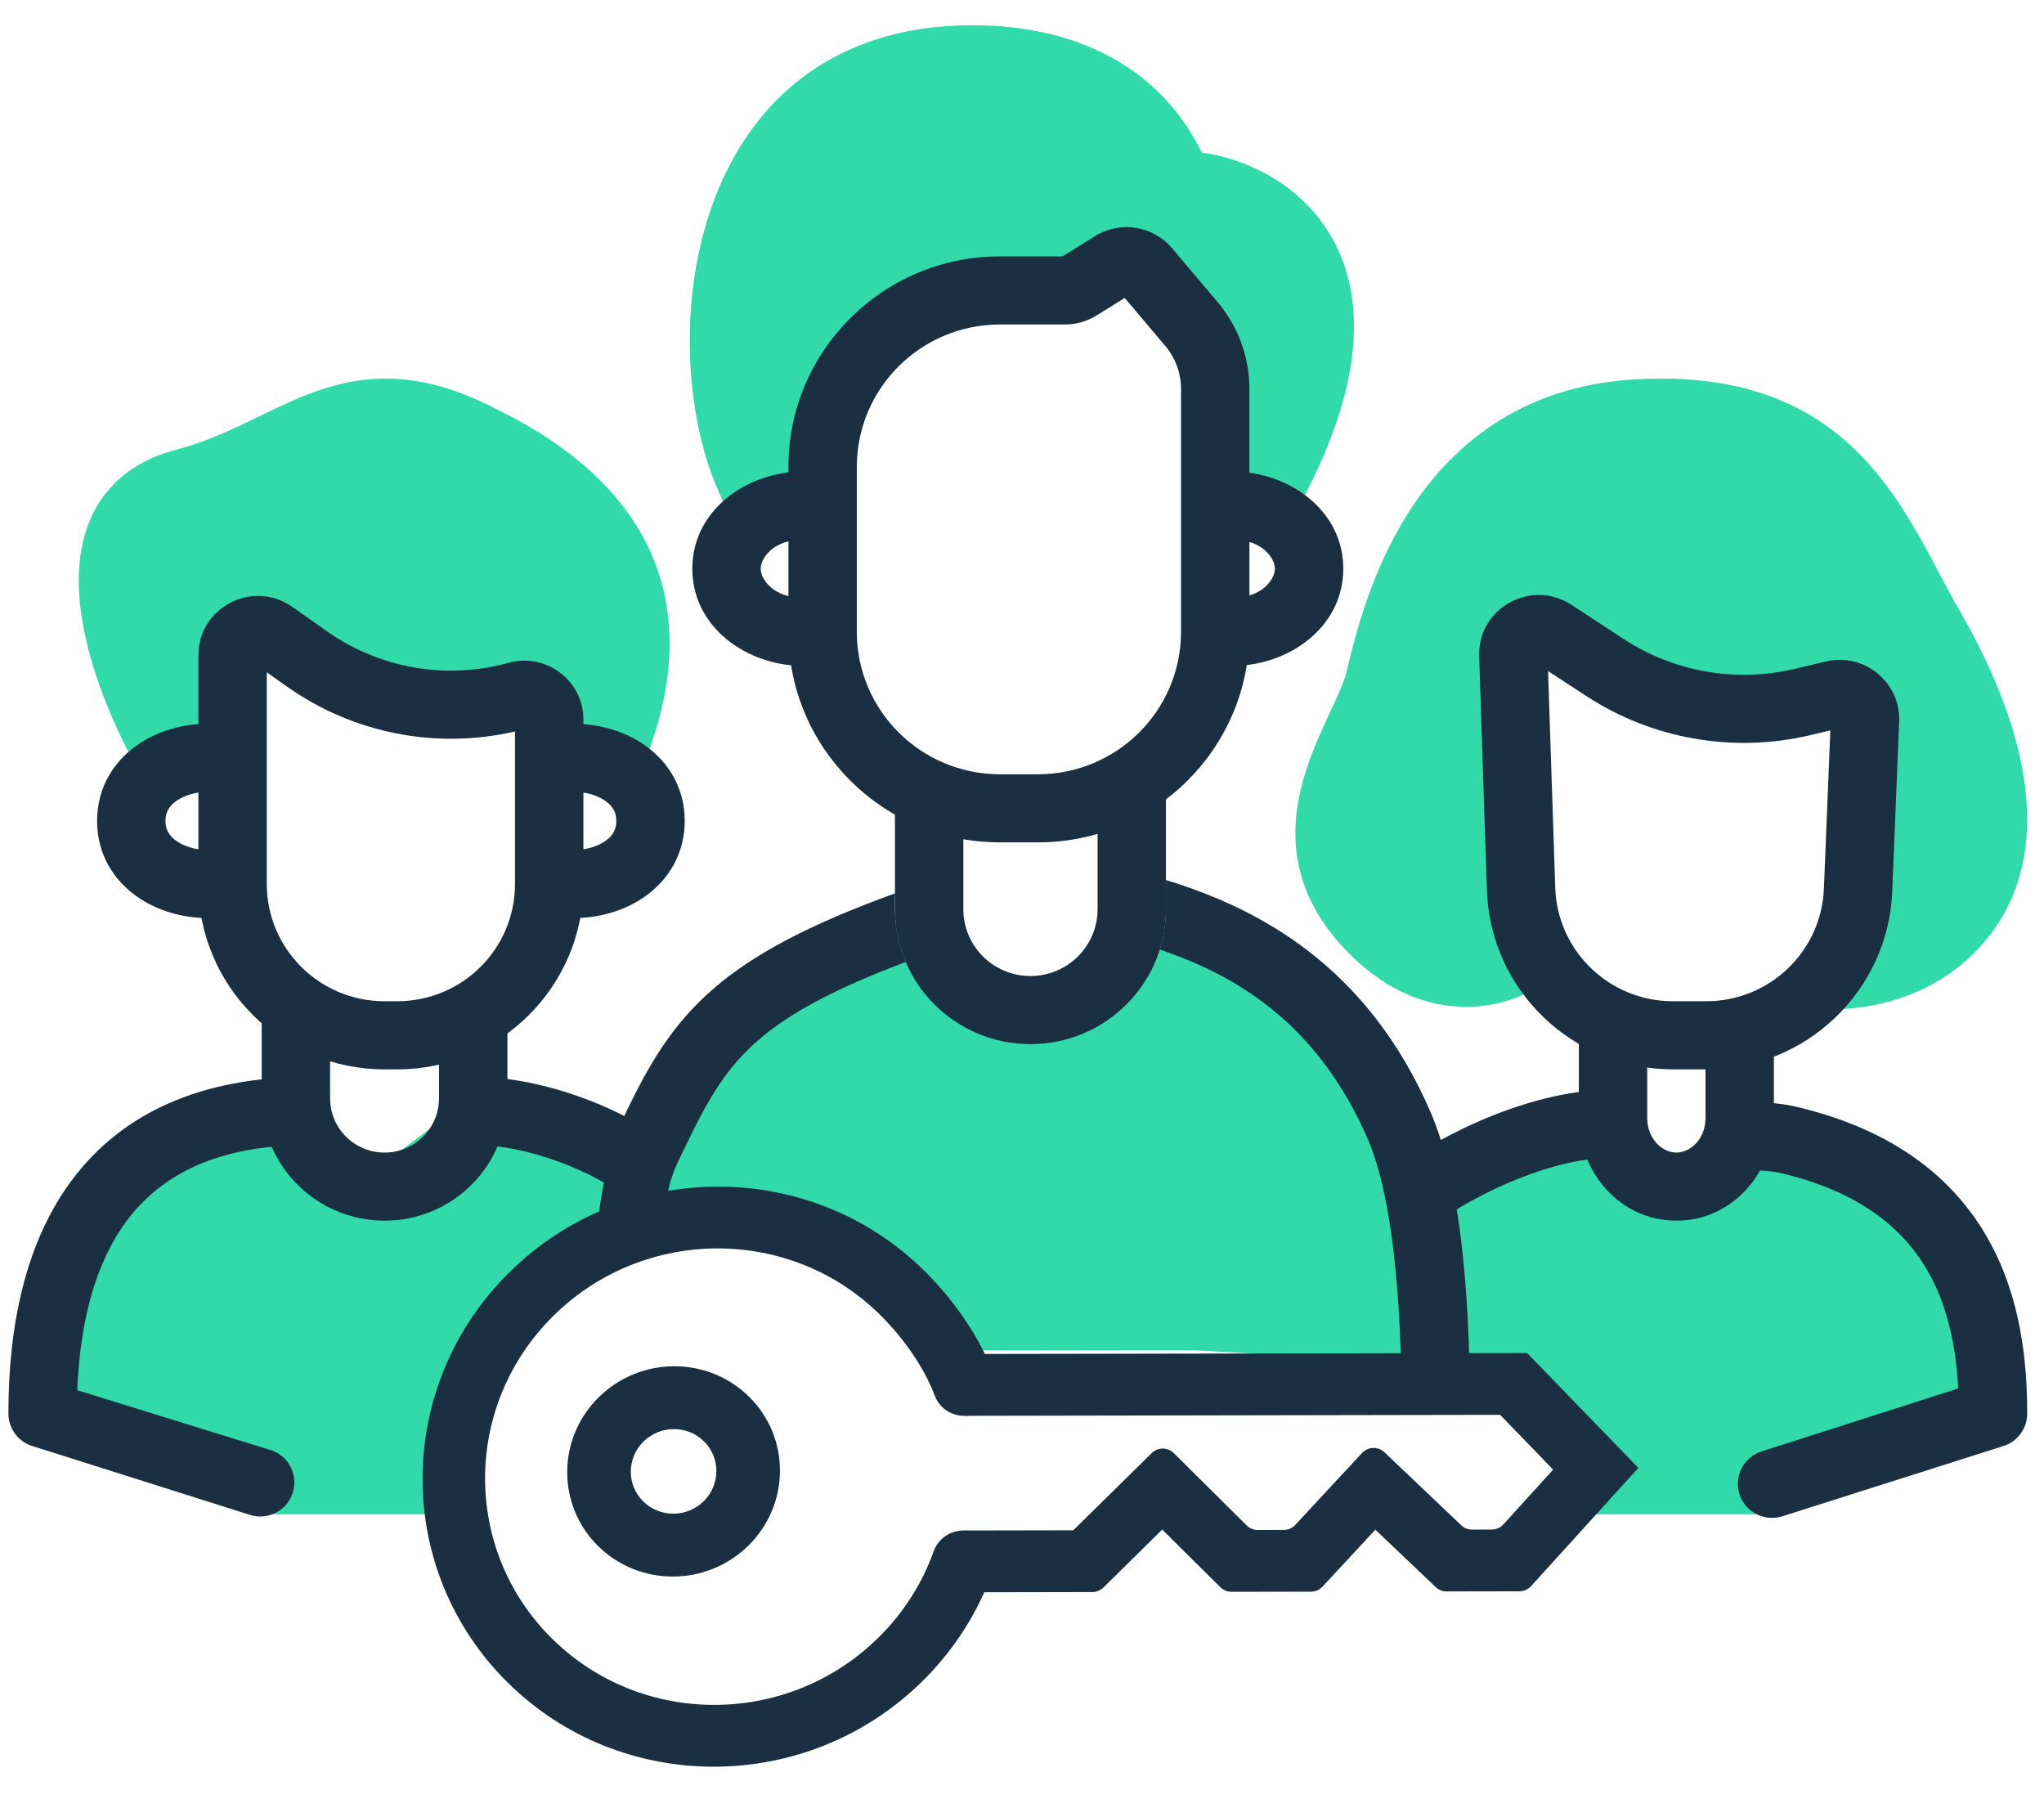 <svg viewBox="0 0 81 72" fill="none" xmlns="http://www.w3.org/2000/svg">
<path d="M24.833 44L25.333 47.5L31.333 48L35.833 51L37.833 53.5H47.333L56.333 54V50.5C56.333 50 55.833 46.5 56.333 46C56.733 45.6 55.166 43.833 54.333 43L52.333 39.5L49.833 37L45.833 35L42.833 38.5L38.333 39L34.833 36L29.333 38.5L24.833 44Z" fill="#32D9A9"/>
<path d="M77.333 49L78.333 56L70.333 60H61.333L62.833 57.5L59.333 54H56.333L55.833 46L59.833 44L63.333 43.5L64.333 46L67.833 46.5L68.333 43.5L73.833 45.5L77.333 49Z" fill="#32D9A9"/>
<path d="M24.333 44.5V48L21.333 49.5L18.333 54L17.333 60H10.333L1.333 56V52.5L2.333 48.5L3.833 46L6.833 44L10.333 43L11.833 43.5L12.833 46H15.333L17.333 44.5L19.333 43L24.333 44.5Z" fill="#32D9A9"/>
<path fill-rule="evenodd" clip-rule="evenodd" d="M19.645 16.196C23.368 18.012 25.392 20.33 26.166 22.913C26.931 25.466 26.412 28.08 25.469 30.385C25.101 31.285 24.537 30.603 23.833 30L21.333 28C19.143 27.27 17.76 27.535 16.333 27L9.767 25L9.333 29L7.018 29.5C6.347 30.037 5.64 30.839 5.224 30.051C4.159 28.037 3.175 25.479 3.124 23.192C3.098 22.035 3.309 20.873 3.946 19.888C4.595 18.883 5.621 18.167 7.018 17.806C8.006 17.55 8.884 17.163 9.767 16.741C9.928 16.664 10.091 16.584 10.257 16.504C10.971 16.157 11.72 15.792 12.487 15.518C13.459 15.169 14.511 14.942 15.714 15.013C16.911 15.084 18.196 15.447 19.645 16.196Z" fill="#32D9A9"/>
<path fill-rule="evenodd" clip-rule="evenodd" d="M31.713 3.136C33.439 1.797 35.694 1 38.525 1C42.459 1 45.385 2.492 47.077 5.077C48.743 7.621 49.097 11.044 48.311 14.71L48.206 15.198L44.334 9.5L41.334 11L38.334 10.5L33.834 14.5L32.141 20H28.711L28.448 19.404C27.2 16.574 26.846 12.061 28.19 8.222C28.869 6.282 29.997 4.466 31.713 3.136Z" fill="#32D9A9"/>
<path fill-rule="evenodd" clip-rule="evenodd" d="M52.429 8.866C54.165 11.297 54.308 15.084 51.23 20.494L50.834 21L47.334 18L47.077 12.5L45.73 6.062L46.222 6.006C47.093 5.908 48.225 6.06 49.327 6.494C50.439 6.933 51.589 7.689 52.429 8.866Z" fill="#32D9A9"/>
<path fill-rule="evenodd" clip-rule="evenodd" d="M76.874 22.762C77.146 23.275 77.403 23.759 77.667 24.215C78.794 26.166 79.817 28.455 80.186 30.724C80.558 33.005 80.282 35.369 78.662 37.291C76.162 40.259 72.31 40.194 70.628 39.81L73.333 36.5V27.5L66.833 27L59.833 24.215V30L60.603 39.289C59.842 39.699 58.705 40.013 57.403 39.85C55.984 39.674 54.441 38.942 53.02 37.302C51.096 35.082 51.104 32.806 51.648 30.884C51.912 29.951 52.304 29.09 52.637 28.371C52.654 28.334 52.671 28.298 52.687 28.262C53.016 27.555 53.251 27.047 53.354 26.64C53.377 26.552 53.401 26.452 53.428 26.341C53.724 25.132 54.335 22.636 55.81 20.315C57.447 17.738 60.175 15.337 64.674 15.04C69.054 14.751 71.815 16.063 73.749 18.052C74.69 19.02 75.406 20.119 76.016 21.185C76.316 21.71 76.595 22.236 76.861 22.737L76.874 22.762Z" fill="#32D9A9"/>
<path fill-rule="evenodd" clip-rule="evenodd" d="M3.062 55.082C3.175 52.278 3.814 49.956 5.068 48.311C6.406 46.556 8.6 45.367 12.228 45.367V42.669C7.937 42.669 4.861 44.118 2.909 46.68C1.009 49.172 0.333 52.513 0.333 56.01C0.333 56.572 0.684 57.076 1.213 57.273L9.834 60C10.534 60.262 11.315 59.908 11.578 59.211C11.841 58.513 11.486 57.735 10.785 57.474L3.062 55.082ZM18.869 45.367H18.332V42.669H18.869C20.214 42.669 21.718 42.999 23.07 43.492C24.417 43.982 25.739 44.68 26.677 45.506L24.881 47.527C24.279 46.996 23.29 46.445 22.139 46.026C20.993 45.608 19.812 45.367 18.869 45.367Z" fill="#1A3042"/>
<path fill-rule="evenodd" clip-rule="evenodd" d="M24.009 31.746C24.284 31.946 24.424 32.187 24.424 32.526C24.424 32.866 24.284 33.107 24.009 33.307C23.699 33.532 23.237 33.676 22.768 33.676V36.374C23.724 36.374 24.767 36.096 25.607 35.486C26.481 34.85 27.134 33.843 27.134 32.526C27.134 31.21 26.481 30.202 25.607 29.567C24.767 28.957 23.724 28.679 22.768 28.679V31.377C23.237 31.377 23.699 31.521 24.009 31.746Z" fill="#1A3042"/>
<path fill-rule="evenodd" clip-rule="evenodd" d="M6.972 31.746C6.697 31.946 6.557 32.187 6.557 32.526C6.557 32.866 6.697 33.107 6.972 33.307C7.281 33.532 7.744 33.676 8.213 33.676V36.374C7.257 36.374 6.214 36.096 5.374 35.486C4.499 34.85 3.847 33.843 3.847 32.526C3.847 31.21 4.499 30.202 5.374 29.567C6.214 28.957 7.257 28.679 8.213 28.679V31.377C7.744 31.377 7.281 31.521 6.972 31.746Z" fill="#1A3042"/>
<path fill-rule="evenodd" clip-rule="evenodd" d="M10.572 26.639V35.025C10.572 37.591 12.662 39.671 15.239 39.671H15.741C18.319 39.671 20.409 37.591 20.409 35.025V28.982C17.298 29.7 14.018 29.065 11.399 27.221L10.572 26.639ZM7.862 25.963C7.862 24.058 10.02 22.946 11.583 24.046L12.963 25.018C15.05 26.487 17.689 26.944 20.151 26.263C21.643 25.851 23.119 26.968 23.119 28.509V35.025C23.119 39.081 19.816 42.37 15.741 42.37H15.239C11.165 42.37 7.862 39.081 7.862 35.025V25.963Z" fill="#1A3042"/>
<path fill-rule="evenodd" clip-rule="evenodd" d="M13.081 40.021V43.519C13.081 44.705 14.047 45.667 15.239 45.667C16.431 45.667 17.397 44.705 17.397 43.519V40.521H20.108V43.519C20.108 46.195 17.928 48.365 15.239 48.365C12.551 48.365 10.371 46.195 10.371 43.519V40.021H13.081Z" fill="#1A3042"/>
<path fill-rule="evenodd" clip-rule="evenodd" d="M63.922 45.867C61.626 45.867 58.682 47.154 56.692 48.605L55.092 46.427C57.337 44.791 60.836 43.169 63.922 43.169L63.922 45.867ZM69.415 46.367H68.941V43.669H69.415C70 43.669 70.624 43.718 71.252 43.868C75.139 44.798 77.483 46.756 78.806 49.128C80.095 51.438 80.334 53.994 80.334 56.01C80.334 56.606 79.941 57.131 79.368 57.302L70.612 60.084C69.895 60.298 69.14 59.893 68.925 59.18C68.71 58.466 69.117 57.714 69.834 57.5L77.599 55.013C77.519 53.457 77.223 51.848 76.437 50.438C75.514 48.785 73.836 47.261 70.619 46.491C70.254 46.404 69.853 46.367 69.415 46.367Z" fill="#1A3042"/>
<path fill-rule="evenodd" clip-rule="evenodd" d="M65.277 41.02V44.291C65.277 45.164 65.903 45.667 66.431 45.667C66.96 45.667 67.586 45.164 67.586 44.291V41.02H70.296V44.291C70.296 46.428 68.674 48.365 66.431 48.365C64.189 48.365 62.567 46.428 62.567 44.291V41.02H65.277Z" fill="#1A3042"/>
<path fill-rule="evenodd" clip-rule="evenodd" d="M61.347 26.588L61.632 35.178C61.714 37.683 63.779 39.671 66.296 39.671H67.614C70.118 39.671 72.176 37.704 72.278 35.213L72.533 28.941L71.737 29.129C68.687 29.849 65.474 29.286 62.854 27.573L61.347 26.588ZM58.616 26.003C58.553 24.101 60.671 22.918 62.269 23.963L64.342 25.318C66.338 26.624 68.787 27.052 71.112 26.504L72.359 26.209C73.879 25.85 75.323 27.035 75.26 28.589L74.986 35.322C74.825 39.26 71.572 42.37 67.614 42.37H66.296C62.316 42.37 59.054 39.227 58.923 35.267L58.616 26.003Z" fill="#1A3042"/>
<path fill-rule="evenodd" clip-rule="evenodd" d="M27.886 59.482C27.219 60.138 26.145 60.14 25.487 59.486C24.829 58.833 24.835 57.772 25.501 57.116C26.168 56.461 27.241 56.459 27.9 57.112C28.558 57.765 28.552 58.827 27.886 59.482ZM29.657 61.24C28.001 62.87 25.331 62.875 23.695 61.251C22.058 59.627 22.074 56.989 23.73 55.359C25.386 53.729 28.055 53.724 29.692 55.348C31.328 56.972 31.313 59.61 29.657 61.24Z" fill="#1A3042"/>
<path fill-rule="evenodd" clip-rule="evenodd" d="M21.941 52.125C25.536 48.587 31.329 48.577 34.882 52.102C35.843 53.056 36.623 54.193 37.05 55.312C37.29 55.943 38.004 56.258 38.645 56.016C39.285 55.773 39.61 55.065 39.369 54.434C38.799 52.937 37.804 51.518 36.644 50.367C32.13 45.888 24.768 45.901 20.2 50.397C15.632 54.893 15.588 62.169 20.102 66.649C24.616 71.129 31.979 71.115 36.547 66.619C37.837 65.35 38.767 63.856 39.335 62.265C39.564 61.626 39.226 60.928 38.581 60.708C37.936 60.487 37.228 60.827 36.999 61.466C36.554 62.715 35.823 63.889 34.805 64.891C31.21 68.429 25.417 68.439 21.865 64.914C18.312 61.389 18.347 55.663 21.941 52.125Z" fill="#1A3042"/>
<path fill-rule="evenodd" clip-rule="evenodd" d="M38.239 53.648L38.224 56.097L59.447 56.059L61.548 58.229L59.578 60.398C59.46 60.528 59.291 60.603 59.115 60.603L58.335 60.605C58.175 60.605 58.022 60.544 57.907 60.435L54.861 57.539C54.611 57.302 54.211 57.316 53.975 57.57L51.331 60.418C51.213 60.545 51.047 60.618 50.873 60.618L49.842 60.62C49.677 60.62 49.52 60.556 49.404 60.441L46.514 57.574C46.274 57.335 45.882 57.336 45.639 57.575L42.532 60.633L38.197 60.641L38.182 63.09L43.287 63.08C43.451 63.08 43.609 63.015 43.726 62.9L46.058 60.604L48.364 62.892C48.479 63.007 48.636 63.071 48.8 63.071L51.951 63.065C52.125 63.065 52.291 62.992 52.409 62.865L54.503 60.61L56.897 62.886C57.012 62.995 57.165 63.056 57.325 63.055L60.209 63.05C60.386 63.05 60.554 62.975 60.673 62.845L64.925 58.161L60.516 53.609L38.239 53.648Z" fill="#1A3042"/>
<path fill-rule="evenodd" clip-rule="evenodd" d="M31.801 21.384C30.645 21.384 30.145 22.119 30.145 22.534C30.145 22.948 30.645 23.683 31.801 23.683V26.381C29.632 26.381 27.435 24.878 27.435 22.534C27.435 20.189 29.632 18.686 31.801 18.686V21.384Z" fill="#1A3042"/>
<path fill-rule="evenodd" clip-rule="evenodd" d="M48.865 21.384C50.022 21.384 50.522 22.119 50.522 22.534C50.522 22.948 50.022 23.683 48.865 23.683V26.381C51.035 26.381 53.232 24.878 53.232 22.534C53.232 20.189 51.035 18.686 48.865 18.686V21.384Z" fill="#1A3042"/>
<path d="M35.465 35.396C32.109 36.617 29.9 37.775 28.302 39.149C26.623 40.593 25.715 42.195 24.82 44.044C23.923 45.898 23.602 48.51 23.477 50.731C24.775 49.015 24.82 49.514 26.281 49.015C26.404 46.815 26.618 46.546 27.262 45.215C28.108 43.465 28.822 42.268 30.074 41.191C31.246 40.183 32.971 39.213 35.892 38.117C35.617 37.474 35.465 36.767 35.465 36.024V35.396Z" fill="#1A3042"/>
<path d="M45.961 37.624C48.992 38.643 52.235 40.562 54.215 45.161C54.834 46.598 55.182 48.783 55.361 50.961C55.537 53.099 55.541 55.071 55.541 56.01C57.398 56.01 56.896 56.01 58.251 56.01C58.251 55.061 58.248 52.995 58.062 50.74C57.88 48.526 57.51 45.964 56.706 44.098C54.184 38.242 49.849 35.983 46.205 34.869V36.024C46.205 36.582 46.12 37.119 45.961 37.624Z" fill="#1A3042"/>
<path fill-rule="evenodd" clip-rule="evenodd" d="M46.205 31.379L46.205 36.024C46.205 38.977 43.801 41.37 40.835 41.37C37.869 41.37 35.465 38.977 35.465 36.024L35.465 31.931L46.205 31.379ZM38.175 32.123V36.024C38.175 37.487 39.366 38.672 40.835 38.672C42.304 38.672 43.495 37.487 43.495 36.024V31.675L38.175 32.123Z" fill="#1A3042"/>
<path fill-rule="evenodd" clip-rule="evenodd" d="M43.395 9.356C44.391 8.738 45.691 8.942 46.447 9.836L48.249 11.966C49.065 12.93 49.512 14.149 49.512 15.41V25.032C49.512 29.64 45.76 33.376 41.131 33.376H39.625C34.996 33.376 31.244 29.64 31.244 25.032V18.503C31.244 13.895 34.996 10.159 39.625 10.159H42.101L43.395 9.356ZM44.571 11.806L43.449 12.502C43.075 12.734 42.642 12.857 42.201 12.857H39.625C36.493 12.857 33.954 15.385 33.954 18.503V25.032C33.954 28.15 36.493 30.678 39.625 30.678H41.131C44.263 30.678 46.802 28.15 46.802 25.032V15.41C46.802 14.785 46.58 14.181 46.176 13.704L44.571 11.806Z" fill="#1A3042"/>
</svg>

